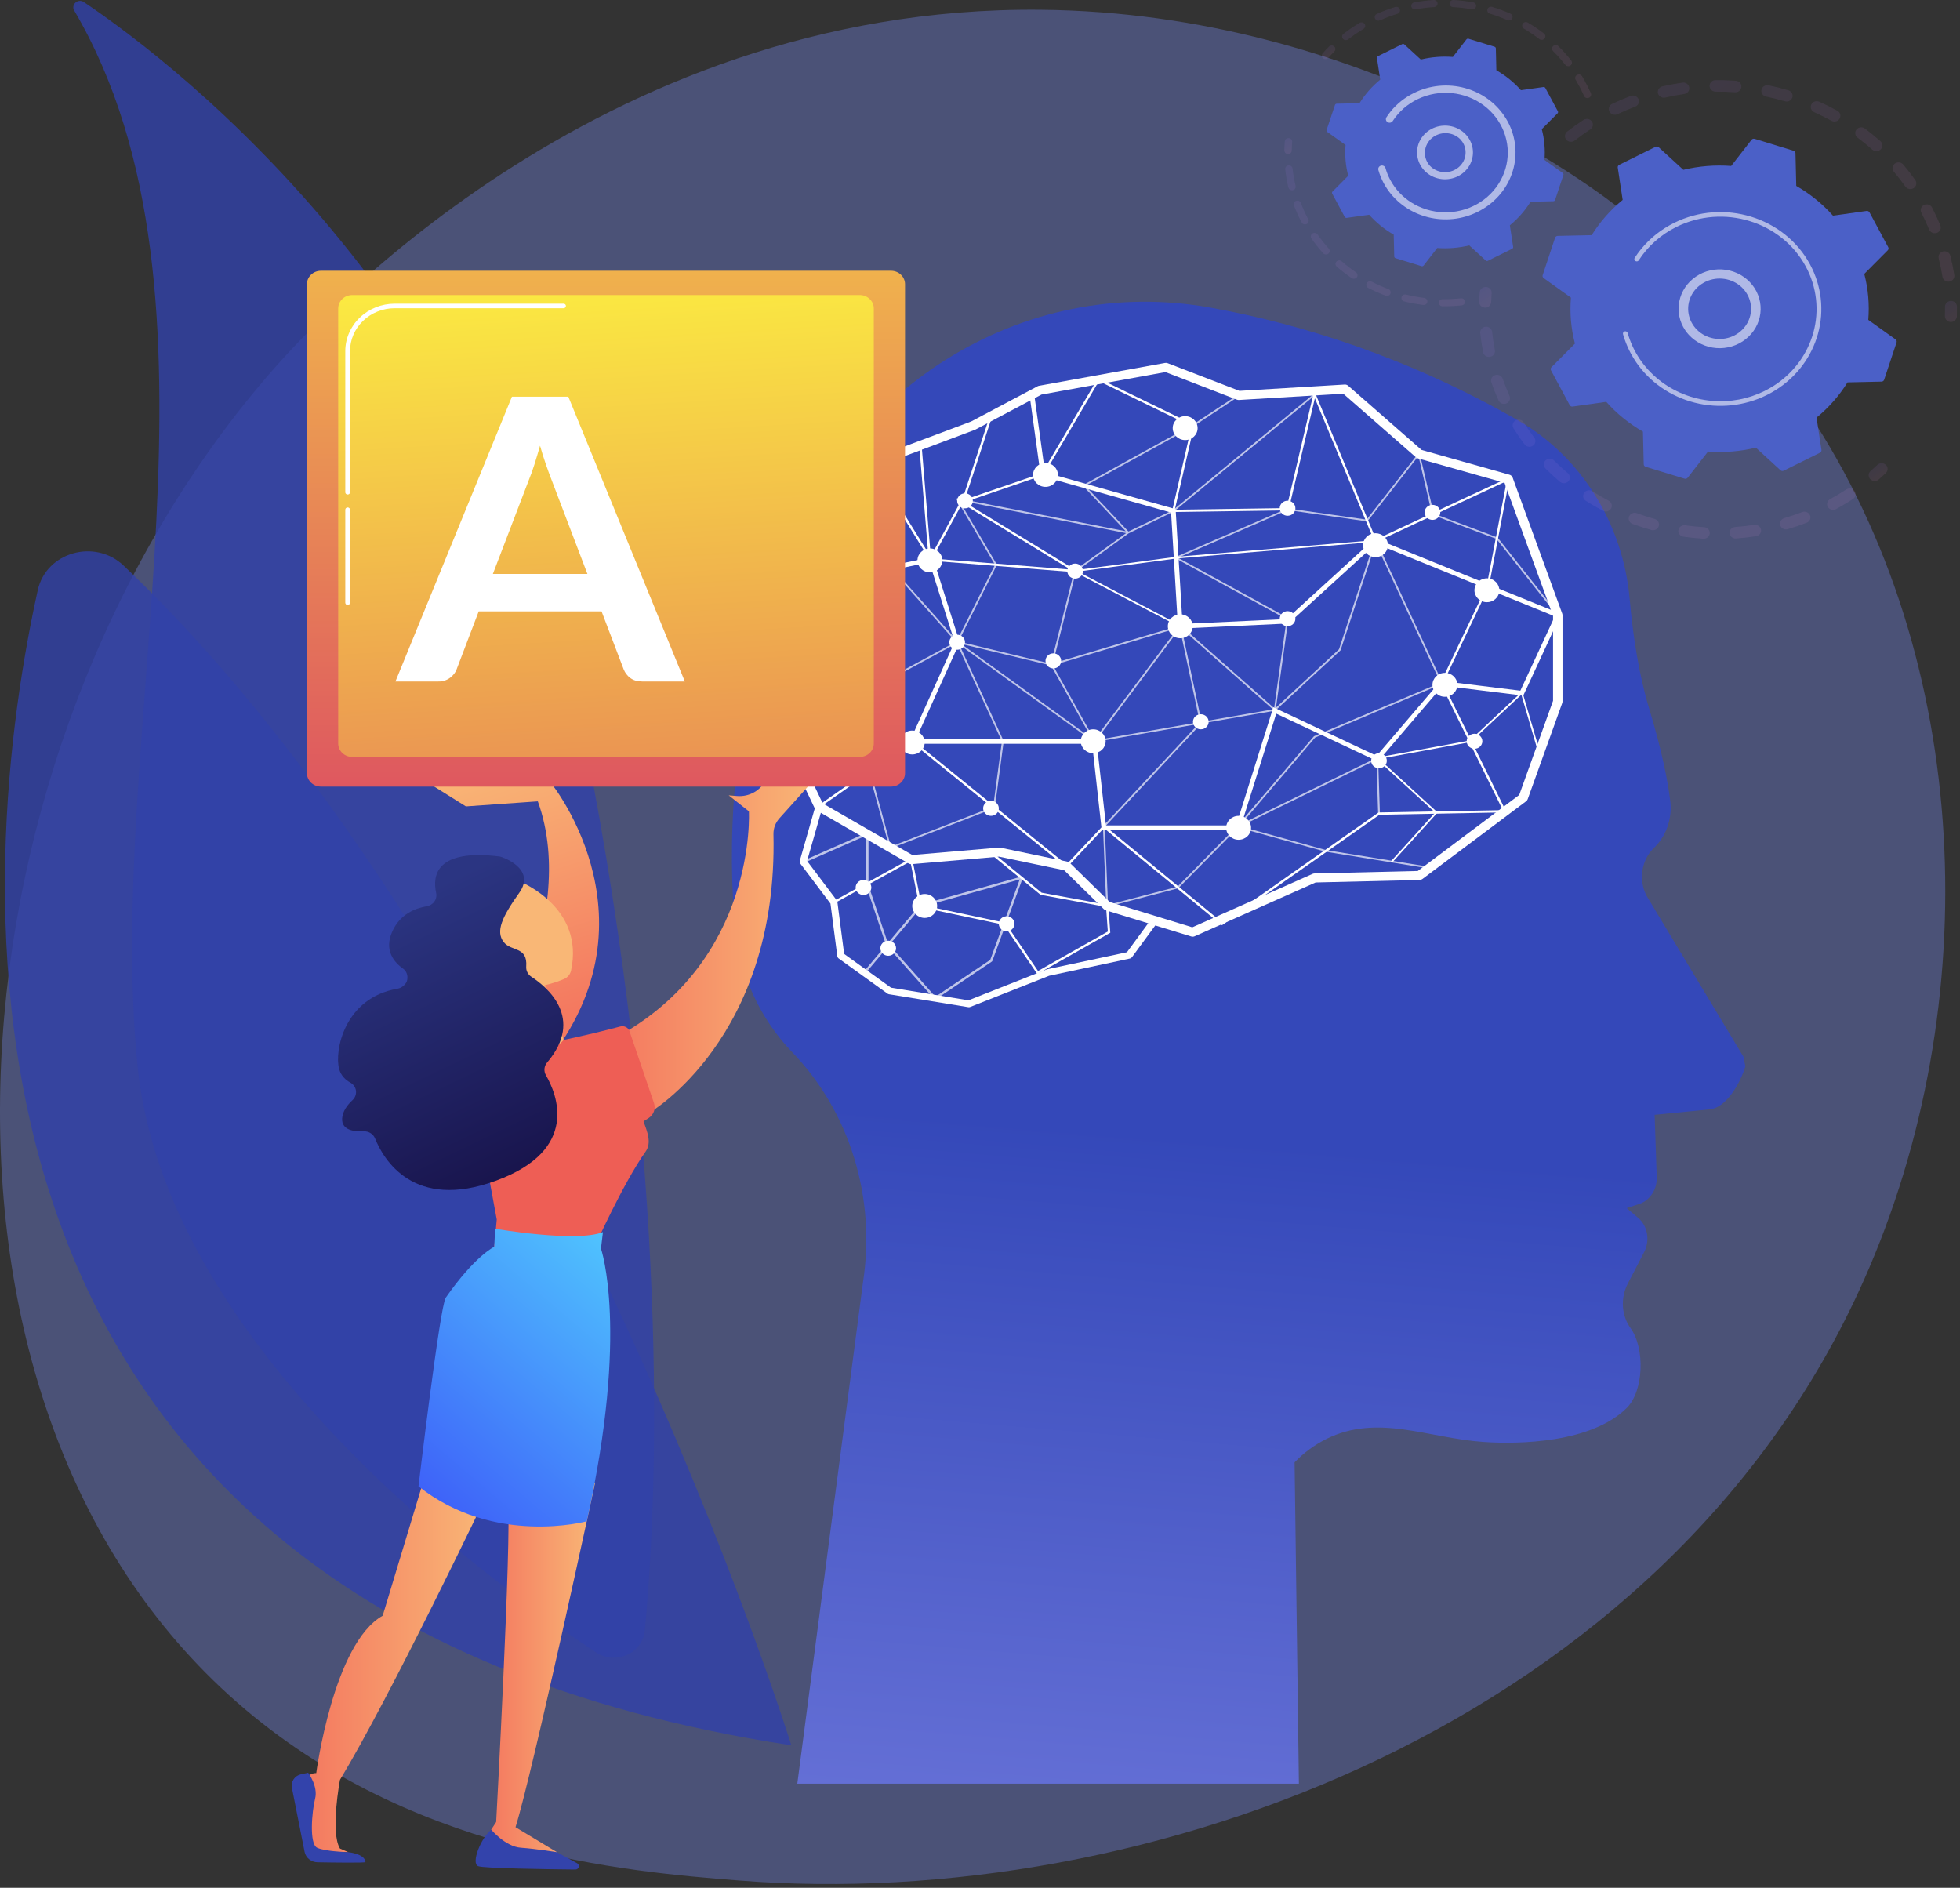 <?xml version="1.0" encoding="UTF-8"?> <svg xmlns="http://www.w3.org/2000/svg" width="515" height="496" viewBox="0 0 515 496" fill="none"><rect x="0" y="0" width="515" height="496" fill="#333333" stroke="none"/><path opacity="0.4" d="M489.697 336.445C437.916 452.668 301.237 502.591 194.146 494.078C164.905 491.754 106.075 487.079 60.138 445.361C-28.08 365.242 -14.494 197.782 69.955 99.192C80.832 86.495 156.108 1.429 273.416 2.568C359.295 3.402 419.582 49.991 426.912 55.796C436.173 63.128 456.595 80.553 475.007 108.187C518.251 173.142 522.052 263.812 489.697 336.445Z" fill="#6F80DD"></path><path d="M207.933 458.563C207.933 458.563 144.646 255.217 32.481 148.602C24.94 141.436 12.136 145.071 9.93 155.037C-4.809 221.673 -28.706 422.641 207.933 458.563Z" fill="#3141A9" fill-opacity="0.8"></path><path d="M19.501 2.774C18.578 1.2 20.496 -0.49 22.037 0.548C46.613 17.106 132.743 82.885 155.667 204.871C176.64 316.483 172.316 398.089 169.431 428.383C168.861 434.372 161.785 437.563 156.627 434.149C126.05 413.93 43.521 352.987 36.158 280.203C27.359 193.23 63.606 77.849 19.501 2.774Z" fill="#3141A9" fill-opacity="0.8"></path><path d="M209.497 468.633L226.74 337.034C230.215 314.675 223.334 292.198 208.143 276.433C199.698 267.668 194.358 256.085 193.162 243.594C191.294 224.085 191.518 192.215 203.803 153.396C220.056 102.067 268.686 71.886 318.143 80.843C342.307 85.218 370.105 93.967 398.908 110.474C415.29 119.858 426.447 137.464 428.207 157.402C429.025 166.671 430.541 176.936 433.295 186.058C436.754 197.52 438.252 205.366 438.871 210.46C439.425 215.071 437.801 219.702 434.595 222.762C431.289 225.917 430.468 231.211 432.641 235.354L458.093 277.639L458.606 280.175C457.129 284.999 453.417 291.058 449.272 291.469L434.763 292.904L435.317 309.322C435.425 312.493 433.535 315.389 430.756 316.313L427.422 317.42L430.466 320.006C432.937 322.109 433.587 325.937 431.991 329.009L427.697 337.281C425.753 341.026 426.035 345.625 428.401 348.89C432.318 354.285 431.877 365.498 427.448 369.903C418.214 379.099 399.204 379.514 389.716 378.849C375.141 377.824 362.03 371.384 348.552 378.046C345.403 379.618 342.564 381.704 340.159 384.211L341.293 468.633H209.497Z" fill="url(#paint0_linear_279_3)"></path><path d="M313.372 246.1C313.247 246.1 313.122 246.081 313.003 246.043L290.547 239.165C290.354 239.105 290.18 239.002 290.037 238.864L279.608 228.643L262.506 225.074L239.531 227.048C239.269 227.071 239.006 227.012 238.781 226.882L214.565 212.917C214.349 212.792 214.178 212.606 214.076 212.385L206.134 195.669C206.028 195.447 205.995 195.199 206.04 194.959L210.535 170.635L209.859 153.983C209.848 153.707 209.937 153.435 210.11 153.215L222.17 137.984L232.079 119.716C232.217 119.461 232.448 119.262 232.727 119.157L255.185 110.733L272.623 101.489C272.738 101.427 272.863 101.384 272.992 101.361L306.122 95.354C306.354 95.313 306.594 95.335 306.814 95.42L325.661 102.691L353.318 101.031C353.484 101.021 353.651 101.043 353.807 101.096C353.964 101.149 354.108 101.232 354.231 101.34L373.523 118.212L396.627 124.726C396.817 124.78 396.99 124.875 397.133 125.006C397.276 125.136 397.384 125.298 397.449 125.476L410.484 161.219C410.53 161.346 410.553 161.479 410.553 161.613V184.314C410.553 184.446 410.53 184.578 410.486 184.703L401.409 209.971C401.332 210.188 401.19 210.38 401.001 210.521L373.735 230.956C373.523 231.113 373.265 231.201 372.997 231.207L345.683 231.86L313.893 245.994C313.73 246.065 313.552 246.101 313.372 246.1ZM291.579 236.986L313.282 243.633L344.876 229.601C345.03 229.533 345.197 229.496 345.366 229.491L372.528 228.841L399.18 208.868L408.069 184.121V161.822L395.314 126.847L372.553 120.425C372.373 120.375 372.207 120.286 372.068 120.165L352.953 103.445L325.54 105.091C325.355 105.103 325.171 105.074 325 105.008L306.229 97.759L273.652 103.665L256.315 112.856C256.268 112.881 256.218 112.904 256.167 112.923L234.068 121.211L224.326 139.168C224.294 139.231 224.256 139.29 224.213 139.346L212.362 154.32L213.025 170.674C213.029 170.759 213.022 170.845 213.006 170.929L208.548 195.027L216.166 211.069L239.716 224.64L262.478 222.689C262.602 222.679 262.726 222.687 262.848 222.712L280.498 226.396C280.735 226.446 280.951 226.561 281.12 226.727L291.579 236.986Z" fill="white"></path><path d="M254.589 264.63C254.537 264.629 254.485 264.625 254.434 264.618L233.596 261.225C233.45 261.201 233.311 261.144 233.193 261.058L220.38 251.835C220.279 251.764 220.194 251.674 220.13 251.57C220.067 251.467 220.026 251.352 220.01 251.232L218.209 237.399L210.296 226.906C210.214 226.798 210.158 226.673 210.134 226.542C210.109 226.41 210.116 226.274 210.153 226.145L214.296 211.666L216.089 212.14L212.065 226.206L219.855 236.537C219.947 236.658 220.006 236.801 220.025 236.95L221.807 250.637L234.124 259.504L254.476 262.817L275.032 254.698C275.082 254.679 275.133 254.664 275.185 254.652L296.107 250.191L302.691 241.219L304.213 242.249L297.427 251.491C297.293 251.67 297.096 251.796 296.873 251.846L275.678 256.365L254.949 264.552C254.836 264.601 254.713 264.627 254.589 264.63Z" fill="white"></path><path d="M325.732 218.054H289.478L286.961 195.419H238.754L250.84 168.69L244.204 147.721L211.031 154.627L210.769 153.462L245.058 146.325L252.161 168.763L240.645 194.227H288.077L290.594 216.862H324.811L334.573 185.819L361.711 198.59L378.549 178.89L399.481 181.467L408.531 161.94L361.554 142.84L338.574 163.814L309.543 165.171L307.712 134.678L273.459 125.019L270.511 103.722L271.739 103.566L274.582 124.095L308.902 133.772L310.712 163.923L338.053 162.646L361.288 141.439L410.179 161.315L400.239 182.761L379.072 180.156L362.047 200.077L335.34 187.506L325.732 218.054Z" fill="white"></path><path d="M321.071 243.095L290.064 217.584L280.257 227.968L239.687 195.136L239.655 195.157L239.539 195.334L239.46 195.288L215.382 212.128L215.013 211.648L238.882 194.951L224.524 186.543L223.601 171.599L233.853 149.156L230.284 123.278L244.816 146.737L281.273 149.646L252.013 131.782L273.806 124.312L288.496 99.344L313.798 111.651L308.688 133.919L338.053 133.488L345.313 102.643L361.565 141.725L396.696 125.35L391.178 154.246L379.155 179.484L395.851 213.437L362.441 214.069L321.071 243.095ZM290.008 216.754L321.1 242.336L362.232 213.467L394.879 212.861L378.468 179.484L390.618 154.028L395.886 126.394L361.257 142.534L345.488 104.64L338.561 134.081L307.919 134.529L313.091 111.977L288.741 100.135L274.227 124.801L253.411 131.937L283.724 150.444L244.441 147.31L231.289 126.078L234.484 149.247L224.221 171.716L225.122 186.206L239.423 194.581L239.716 194.382L280.202 227.145L290.008 216.754Z" fill="white"></path><path opacity="0.68" d="M290.917 238.253C290.868 238.252 290.82 238.237 290.78 238.21C290.751 238.19 290.728 238.163 290.711 238.132C290.695 238.102 290.685 238.068 290.684 238.033L289.803 217.172C289.801 217.114 289.822 217.058 289.862 217.015L315.27 189.822L310.006 165.086L287.709 194.882C287.685 194.913 287.654 194.937 287.618 194.953C287.583 194.969 287.543 194.977 287.504 194.975C287.465 194.971 287.428 194.959 287.396 194.938C287.364 194.918 287.338 194.89 287.319 194.857L276.157 174.841L251.906 169.02L263.707 194.668C263.725 194.705 263.732 194.746 263.726 194.787L261.4 212.167C261.395 212.207 261.379 212.244 261.353 212.275C261.328 212.306 261.294 212.33 261.256 212.345L234.021 222.913C233.991 222.925 233.96 222.931 233.928 222.931C233.896 222.931 233.865 222.925 233.836 222.913C233.806 222.899 233.78 222.879 233.76 222.854C233.739 222.829 233.724 222.801 233.716 222.77L228.266 202.768L207.149 192.871C207.111 192.853 207.078 192.825 207.055 192.791C207.033 192.757 207.02 192.717 207.019 192.677C207.017 192.636 207.028 192.596 207.049 192.56C207.07 192.525 207.101 192.495 207.138 192.476L251.132 168.632L234.141 149.518L211.829 168.25C211.806 168.272 211.779 168.289 211.75 168.3C211.72 168.311 211.688 168.316 211.657 168.315C211.625 168.314 211.594 168.307 211.565 168.294C211.537 168.281 211.511 168.262 211.49 168.239C211.469 168.216 211.453 168.189 211.443 168.16C211.434 168.131 211.43 168.101 211.433 168.071C211.436 168.04 211.446 168.011 211.461 167.984C211.476 167.957 211.497 167.934 211.522 167.915L234.015 149.032C234.063 148.995 234.123 148.976 234.185 148.979C234.246 148.983 234.303 149.011 234.344 149.055L251.629 168.488L276.364 174.431C276.395 174.439 276.425 174.453 276.451 174.472C276.477 174.491 276.498 174.515 276.513 174.543L287.55 194.336L309.938 164.409C309.965 164.374 310.002 164.347 310.044 164.332C310.086 164.316 310.132 164.312 310.176 164.32C310.222 164.329 310.264 164.35 310.297 164.382C310.329 164.414 310.352 164.454 310.361 164.498L315.754 189.845C315.761 189.879 315.76 189.915 315.751 189.948C315.741 189.982 315.724 190.013 315.7 190.039L290.278 217.247L291.144 237.737L309.371 232.971L325.108 217.009C325.126 216.991 325.147 216.976 325.171 216.965L361.779 199.052C361.814 199.035 361.853 199.027 361.893 199.028C361.932 199.029 361.97 199.04 362.004 199.059C362.038 199.078 362.066 199.106 362.086 199.138C362.105 199.171 362.116 199.208 362.117 199.245L362.575 213.746C362.577 213.805 362.554 213.863 362.511 213.906C362.469 213.949 362.41 213.975 362.348 213.976C362.317 213.979 362.286 213.975 362.257 213.965C362.227 213.955 362.201 213.94 362.178 213.919C362.155 213.898 362.138 213.873 362.126 213.846C362.114 213.818 362.109 213.788 362.11 213.758L361.663 199.611L325.411 217.35L309.655 233.328C309.626 233.357 309.589 233.378 309.548 233.39L290.976 238.244C290.957 238.25 290.937 238.253 290.917 238.253ZM207.765 192.656L228.58 202.411C228.61 202.425 228.637 202.446 228.658 202.471C228.679 202.496 228.695 202.525 228.703 202.556L234.093 222.404L260.955 211.972L263.256 194.792L251.39 169.01L207.765 192.656Z" fill="white"></path><path opacity="0.68" d="M375.673 228.213C375.66 228.215 375.646 228.215 375.633 228.213L348.336 223.779L325.206 217.38C325.169 217.37 325.135 217.35 325.108 217.324C325.08 217.298 325.06 217.266 325.049 217.231C325.037 217.196 325.035 217.158 325.042 217.122C325.05 217.086 325.067 217.052 325.091 217.023L345.222 193.471C345.244 193.443 345.274 193.421 345.307 193.407L378.499 179.369L361.458 142.771L352.262 170.794C352.251 170.83 352.23 170.862 352.202 170.888L335.118 186.69C335.083 186.722 335.039 186.743 334.991 186.75C334.943 186.757 334.894 186.749 334.851 186.728C334.808 186.707 334.773 186.673 334.751 186.632C334.729 186.591 334.72 186.545 334.727 186.499L338.062 162.68L308.929 146.718C308.892 146.697 308.862 146.667 308.841 146.631C308.821 146.595 308.811 146.554 308.813 146.513C308.815 146.472 308.828 146.432 308.852 146.397C308.876 146.363 308.909 146.336 308.948 146.319L338.217 133.59C338.257 133.572 338.302 133.565 338.346 133.572L359.079 136.521L372.641 119.156C372.668 119.123 372.704 119.097 372.745 119.082C372.787 119.068 372.832 119.064 372.875 119.073C372.918 119.082 372.958 119.103 372.989 119.133C373.021 119.162 373.043 119.2 373.053 119.242L376.719 134.939L393.427 141.196C393.467 141.212 393.501 141.237 393.527 141.269L409.539 161.488C409.571 161.535 409.583 161.592 409.573 161.647C409.562 161.703 409.531 161.752 409.484 161.786C409.438 161.82 409.38 161.836 409.321 161.831C409.263 161.826 409.209 161.799 409.17 161.757L393.191 141.583L376.429 135.305C376.393 135.292 376.362 135.27 376.337 135.243C376.313 135.215 376.295 135.182 376.287 135.147L372.704 119.806L359.364 136.889C359.339 136.921 359.305 136.946 359.266 136.961C359.228 136.976 359.185 136.981 359.144 136.975L338.339 134.015L309.548 146.538L338.42 162.355C338.461 162.377 338.493 162.41 338.514 162.45C338.534 162.49 338.541 162.535 338.535 162.579L335.268 185.913L351.829 170.595L361.192 142.067C361.207 142.024 361.234 141.986 361.271 141.958C361.309 141.93 361.354 141.914 361.401 141.911C361.448 141.909 361.495 141.92 361.535 141.944C361.576 141.967 361.607 142.003 361.626 142.044L379.014 179.396C379.027 179.424 379.034 179.454 379.034 179.484C379.034 179.515 379.027 179.545 379.014 179.573C378.992 179.628 378.947 179.673 378.891 179.697L345.542 193.799L325.675 217.048L348.439 223.348L375.71 227.769C375.767 227.779 375.818 227.809 375.854 227.853C375.889 227.897 375.906 227.952 375.901 228.007C375.897 228.063 375.871 228.114 375.829 228.152C375.787 228.19 375.731 228.212 375.673 228.213Z" fill="white"></path><path d="M365.711 226.598C365.667 226.598 365.623 226.585 365.586 226.562C365.549 226.539 365.519 226.506 365.501 226.467C365.482 226.429 365.476 226.385 365.482 226.343C365.488 226.301 365.507 226.261 365.536 226.229L377.093 213.498L361.718 199.423C361.687 199.395 361.665 199.359 361.654 199.32C361.642 199.28 361.643 199.239 361.655 199.199C361.667 199.16 361.69 199.125 361.722 199.097C361.754 199.07 361.793 199.051 361.835 199.044L386.213 194.551L399.695 181.938C399.724 181.91 399.76 181.891 399.799 181.881C399.838 181.871 399.879 181.871 399.918 181.881C399.957 181.891 399.993 181.91 400.022 181.938C400.05 181.965 400.071 182 400.081 182.037L404.2 196.126C404.208 196.155 404.211 196.184 404.207 196.213C404.204 196.242 404.194 196.27 404.179 196.296C404.164 196.322 404.144 196.344 404.12 196.362C404.096 196.38 404.069 196.393 404.039 196.401C404.01 196.41 403.979 196.412 403.949 196.409C403.918 196.406 403.889 196.396 403.862 196.382C403.835 196.368 403.812 196.348 403.793 196.325C403.775 196.302 403.761 196.275 403.753 196.247L399.74 182.52L386.479 194.919C386.447 194.949 386.406 194.97 386.361 194.977L362.365 199.4L377.575 213.323C377.618 213.363 377.644 213.417 377.647 213.474C377.649 213.532 377.629 213.588 377.59 213.631L365.885 226.522C365.863 226.546 365.837 226.565 365.807 226.578C365.777 226.591 365.744 226.598 365.711 226.598Z" fill="white"></path><path d="M244.344 147.53C244.323 147.532 244.302 147.532 244.281 147.53C244.215 147.517 244.156 147.484 244.111 147.435C244.067 147.387 244.039 147.326 244.034 147.262L241.562 117.33C241.559 117.291 241.564 117.251 241.577 117.214C241.589 117.177 241.61 117.142 241.636 117.113C241.663 117.083 241.695 117.059 241.731 117.041C241.768 117.023 241.807 117.012 241.848 117.009C241.888 117.006 241.929 117.011 241.968 117.023C242.007 117.035 242.043 117.055 242.074 117.08C242.105 117.106 242.13 117.137 242.148 117.172C242.167 117.206 242.178 117.244 242.181 117.283L244.565 146.178L253.118 130.47L260.088 109.251C260.117 109.18 260.172 109.123 260.243 109.09C260.314 109.057 260.395 109.052 260.47 109.074C260.545 109.097 260.609 109.146 260.648 109.212C260.686 109.277 260.698 109.355 260.679 109.428L253.691 130.699L244.617 147.37C244.592 147.419 244.552 147.459 244.504 147.487C244.456 147.515 244.4 147.53 244.344 147.53Z" fill="white"></path><path opacity="0.68" d="M287.519 194.983C287.468 194.983 287.42 194.966 287.38 194.936L251.366 168.865C251.323 168.834 251.293 168.79 251.28 168.74C251.267 168.69 251.273 168.637 251.296 168.59L261.437 148.388L251.353 131.253C251.332 131.216 251.321 131.173 251.324 131.13C251.327 131.088 251.342 131.046 251.368 131.012C251.395 130.977 251.431 130.951 251.472 130.935C251.514 130.919 251.559 130.915 251.603 130.923L295.798 139.576L284.63 127.74C284.607 127.715 284.59 127.685 284.58 127.653C284.57 127.621 284.568 127.587 284.573 127.554C284.578 127.521 284.592 127.49 284.611 127.463C284.631 127.435 284.657 127.412 284.688 127.396L313.34 111.611L325.319 103.71C325.37 103.679 325.431 103.668 325.49 103.68C325.549 103.691 325.601 103.725 325.635 103.772C325.669 103.82 325.683 103.879 325.672 103.936C325.662 103.993 325.629 104.044 325.581 104.079L313.587 111.989L285.17 127.642L296.502 139.653L308.209 134.016L345.259 103.465C345.282 103.444 345.309 103.428 345.339 103.418C345.368 103.408 345.4 103.403 345.431 103.405C345.462 103.406 345.493 103.414 345.521 103.427C345.55 103.441 345.575 103.459 345.595 103.482C345.616 103.505 345.631 103.532 345.64 103.561C345.65 103.589 345.653 103.62 345.65 103.65C345.647 103.68 345.638 103.709 345.623 103.735C345.607 103.762 345.587 103.785 345.562 103.804L308.464 134.385L296.57 140.119L282.719 150.165L276.641 174.313L310.069 164.323C310.108 164.311 310.15 164.31 310.19 164.319C310.229 164.327 310.266 164.346 310.296 164.373L335.125 186.344C335.157 186.372 335.179 186.408 335.191 186.448C335.202 186.488 335.202 186.53 335.19 186.57C335.178 186.61 335.154 186.646 335.123 186.674C335.091 186.702 335.051 186.721 335.009 186.728L287.572 194.968L287.519 194.983ZM251.793 168.626L287.578 194.52L334.461 186.379L310.082 164.798L276.377 174.874C276.338 174.886 276.296 174.888 276.256 174.879C276.216 174.87 276.179 174.851 276.149 174.824C276.12 174.797 276.097 174.763 276.085 174.726C276.073 174.688 276.072 174.648 276.081 174.61L282.275 150C282.288 149.949 282.318 149.905 282.36 149.874L295.891 140.066L252.005 131.475L261.897 148.27C261.914 148.302 261.924 148.338 261.924 148.374C261.924 148.41 261.914 148.446 261.897 148.478L251.793 168.626Z" fill="white"></path><path d="M310.126 164.764C310.087 164.764 310.049 164.754 310.015 164.737L282.39 150.235C282.346 150.213 282.312 150.178 282.29 150.135C282.269 150.093 282.263 150.045 282.271 149.999C282.282 149.953 282.306 149.912 282.341 149.88C282.377 149.849 282.421 149.828 282.469 149.822L309.012 146.292L361.4 141.911C361.431 141.908 361.462 141.911 361.491 141.92C361.521 141.928 361.548 141.942 361.572 141.961C361.595 141.98 361.615 142.003 361.629 142.029C361.643 142.056 361.651 142.084 361.653 142.114C361.658 142.173 361.639 142.231 361.599 142.277C361.559 142.322 361.503 142.351 361.441 142.357L309.064 146.737L283.23 150.171L310.239 164.349C310.283 164.373 310.319 164.411 310.339 164.456C310.359 164.501 310.363 164.552 310.35 164.6C310.337 164.648 310.308 164.69 310.268 164.72C310.227 164.751 310.177 164.767 310.126 164.767V164.764Z" fill="white"></path><path d="M272.549 255.919L263.762 242.979L241.607 238.278L239.193 226.326L219.262 237.311L218.953 236.795L239.636 225.395L242.139 237.781L264.142 242.451L272.745 255.118L291.086 244.744L290.625 238.278L273.423 235.103L260.183 224.286L260.585 223.832L273.7 234.548L291.21 237.779L291.731 245.07L272.549 255.919Z" fill="white"></path><path opacity="0.68" d="M245.727 262.573C245.682 262.573 245.638 262.564 245.597 262.546C245.557 262.528 245.52 262.503 245.491 262.47L233.27 248.743L227.408 255.707C227.355 255.765 227.281 255.8 227.202 255.806C227.122 255.813 227.043 255.789 226.981 255.741C226.919 255.693 226.879 255.624 226.869 255.548C226.858 255.472 226.879 255.395 226.926 255.333L232.86 248.282L232.818 248.234C232.79 248.204 232.77 248.169 232.758 248.131L227.598 232.75C227.589 232.721 227.584 232.691 227.584 232.66V219.518L211.401 226.646C211.327 226.674 211.245 226.674 211.171 226.646C211.097 226.618 211.037 226.563 211.004 226.494C210.971 226.424 210.967 226.345 210.992 226.273C211.018 226.2 211.072 226.14 211.143 226.105L227.765 218.782C227.812 218.762 227.864 218.753 227.915 218.757C227.967 218.76 228.017 218.776 228.06 218.803C228.104 218.83 228.141 218.867 228.166 218.91C228.191 218.954 228.204 219.003 228.204 219.053V232.614L233.289 247.767L241.646 237.835C241.686 237.788 241.74 237.754 241.801 237.738L268.342 230.322C268.397 230.307 268.455 230.307 268.51 230.321C268.565 230.336 268.615 230.364 268.654 230.404C268.694 230.443 268.721 230.493 268.733 230.546C268.745 230.6 268.742 230.656 268.723 230.707L260.735 252.488C260.712 252.547 260.672 252.597 260.62 252.634L245.908 262.52C245.855 262.556 245.792 262.574 245.727 262.573ZM233.667 248.271L245.779 261.878L260.184 252.199L267.941 231.057L242.085 238.289L233.667 248.271Z" fill="white"></path><path d="M244.344 150.376C246.15 150.376 247.615 148.969 247.615 147.235C247.615 145.5 246.15 144.094 244.344 144.094C242.538 144.094 241.073 145.5 241.073 147.235C241.073 148.969 242.538 150.376 244.344 150.376Z" fill="white"></path><path d="M274.706 127.919C276.513 127.919 277.977 126.512 277.977 124.778C277.977 123.043 276.513 121.637 274.706 121.637C272.9 121.637 271.436 123.043 271.436 124.778C271.436 126.512 272.9 127.919 274.706 127.919Z" fill="white"></path><path d="M325.453 220.639C327.26 220.639 328.724 219.233 328.724 217.498C328.724 215.764 327.26 214.357 325.453 214.357C323.647 214.357 322.183 215.764 322.183 217.498C322.183 219.233 323.647 220.639 325.453 220.639Z" fill="white"></path><path d="M362.673 146.137C364.342 145.473 365.134 143.636 364.443 142.033C363.751 140.43 361.838 139.669 360.169 140.333C358.5 140.997 357.708 142.834 358.399 144.437C359.09 146.04 361.004 146.801 362.673 146.137Z" fill="white"></path><path d="M311.406 115.62C313.212 115.62 314.676 114.214 314.676 112.479C314.676 110.744 313.212 109.338 311.406 109.338C309.599 109.338 308.135 110.744 308.135 112.479C308.135 114.214 309.599 115.62 311.406 115.62Z" fill="white"></path><path d="M310.128 167.686C311.935 167.686 313.399 166.28 313.399 164.545C313.399 162.811 311.935 161.404 310.128 161.404C308.322 161.404 306.857 162.811 306.857 164.545C306.857 166.28 308.322 167.686 310.128 167.686Z" fill="white"></path><path d="M287.247 197.899C289.054 197.899 290.518 196.493 290.518 194.758C290.518 193.023 289.054 191.617 287.247 191.617C285.441 191.617 283.977 193.023 283.977 194.758C283.977 196.493 285.441 197.899 287.247 197.899Z" fill="white"></path><path d="M239.7 198.227C241.506 198.227 242.97 196.821 242.97 195.086C242.97 193.352 241.506 191.945 239.7 191.945C237.893 191.945 236.429 193.352 236.429 195.086C236.429 196.821 237.893 198.227 239.7 198.227Z" fill="white"></path><path d="M242.97 241.171C244.776 241.171 246.241 239.764 246.241 238.03C246.241 236.295 244.776 234.889 242.97 234.889C241.164 234.889 239.699 236.295 239.699 238.03C239.699 239.764 241.164 241.171 242.97 241.171Z" fill="white"></path><path d="M379.657 183.067C381.463 183.067 382.927 181.661 382.927 179.926C382.927 178.191 381.463 176.785 379.657 176.785C377.85 176.785 376.386 178.191 376.386 179.926C376.386 181.661 377.85 183.067 379.657 183.067Z" fill="white"></path><path d="M393.873 155.808C394.288 154.12 393.199 152.428 391.441 152.029C389.683 151.631 387.921 152.677 387.506 154.365C387.091 156.053 388.18 157.745 389.938 158.143C391.696 158.542 393.458 157.496 393.873 155.808Z" fill="white"></path><path d="M253.558 133.566C254.696 133.566 255.618 132.681 255.618 131.589C255.618 130.497 254.696 129.611 253.558 129.611C252.421 129.611 251.499 130.497 251.499 131.589C251.499 132.681 252.421 133.566 253.558 133.566Z" fill="white"></path><path d="M376.386 136.592C377.524 136.592 378.446 135.706 378.446 134.614C378.446 133.522 377.524 132.637 376.386 132.637C375.249 132.637 374.327 133.522 374.327 134.614C374.327 135.706 375.249 136.592 376.386 136.592Z" fill="white"></path><path d="M362.337 201.855C363.474 201.855 364.396 200.97 364.396 199.878C364.396 198.786 363.474 197.9 362.337 197.9C361.199 197.9 360.277 198.786 360.277 199.878C360.277 200.97 361.199 201.855 362.337 201.855Z" fill="white"></path><path d="M387.436 196.736C388.574 196.736 389.495 195.851 389.495 194.759C389.495 193.667 388.574 192.781 387.436 192.781C386.299 192.781 385.377 193.667 385.377 194.759C385.377 195.851 386.299 196.736 387.436 196.736Z" fill="white"></path><path d="M264.503 244.693C265.64 244.693 266.562 243.808 266.562 242.716C266.562 241.624 265.64 240.738 264.503 240.738C263.365 240.738 262.443 241.624 262.443 242.716C262.443 243.808 263.365 244.693 264.503 244.693Z" fill="white"></path><path d="M233.385 251.115C234.523 251.115 235.445 250.23 235.445 249.138C235.445 248.046 234.523 247.16 233.385 247.16C232.248 247.16 231.326 248.046 231.326 249.138C231.326 250.23 232.248 251.115 233.385 251.115Z" fill="white"></path><path d="M226.887 235.152C228.025 235.152 228.947 234.267 228.947 233.175C228.947 232.083 228.025 231.197 226.887 231.197C225.75 231.197 224.828 232.083 224.828 233.175C224.828 234.267 225.75 235.152 226.887 235.152Z" fill="white"></path><path d="M282.501 152.023C283.638 152.023 284.56 151.138 284.56 150.046C284.56 148.954 283.638 148.068 282.501 148.068C281.363 148.068 280.441 148.954 280.441 150.046C280.441 151.138 281.363 152.023 282.501 152.023Z" fill="white"></path><path d="M315.52 191.617C316.657 191.617 317.579 190.732 317.579 189.64C317.579 188.547 316.657 187.662 315.52 187.662C314.383 187.662 313.461 188.547 313.461 189.64C313.461 190.732 314.383 191.617 315.52 191.617Z" fill="white"></path><path d="M338.313 135.51C339.45 135.51 340.372 134.624 340.372 133.532C340.372 132.44 339.45 131.555 338.313 131.555C337.176 131.555 336.254 132.44 336.254 133.532C336.254 134.624 337.176 135.51 338.313 135.51Z" fill="white"></path><path d="M260.384 214.357C261.522 214.357 262.444 213.472 262.444 212.38C262.444 211.288 261.522 210.402 260.384 210.402C259.247 210.402 258.325 211.288 258.325 212.38C258.325 213.472 259.247 214.357 260.384 214.357Z" fill="white"></path><path d="M276.766 175.615C277.904 175.615 278.826 174.73 278.826 173.638C278.826 172.546 277.904 171.66 276.766 171.66C275.629 171.66 274.707 172.546 274.707 173.638C274.707 174.73 275.629 175.615 276.766 175.615Z" fill="white"></path><path d="M251.501 170.717C252.638 170.717 253.56 169.831 253.56 168.739C253.56 167.647 252.638 166.762 251.501 166.762C250.363 166.762 249.441 167.647 249.441 168.739C249.441 169.831 250.363 170.717 251.501 170.717Z" fill="white"></path><path d="M338.313 164.527C339.45 164.527 340.372 163.642 340.372 162.55C340.372 161.458 339.45 160.572 338.313 160.572C337.176 160.572 336.254 161.458 336.254 162.55C336.254 163.642 337.176 164.527 338.313 164.527Z" fill="white"></path><path d="M144.798 205.764C144.798 205.764 175.905 244.011 140.414 282.914L127.07 281.719C127.07 281.719 152.756 242.115 141.315 210.544L122.416 211.869L111.963 205.328L144.798 205.764Z" fill="url(#paint1_linear_279_3)"></path><path d="M127.761 393.021C127.761 393.021 102.557 445.772 89.335 467.621C89.335 467.621 86.709 481.369 89.335 485.692L91.573 486.648L81.127 486.35C81.127 486.35 80.204 467.857 80.924 466.823C81.644 465.789 83.098 465.858 83.098 465.858C83.098 465.858 87.577 431.781 100.549 424.509L113.119 382.928L127.761 393.021Z" fill="url(#paint2_linear_279_3)"></path><path d="M96.029 489.234C96.046 489.475 87.874 489.366 83.434 489.287C82.638 489.274 81.871 489.002 81.257 488.517C80.642 488.032 80.216 487.361 80.049 486.615L76.695 469.7C76.541 468.928 76.706 468.128 77.154 467.469C77.601 466.81 78.297 466.344 79.096 466.167L80.966 465.756C80.966 465.756 83.635 469.273 82.795 472.584C81.954 475.895 81.207 484.467 83.33 485.471C85.454 486.475 91.564 486.645 91.564 486.645C91.564 486.645 95.895 487.056 96.029 489.234Z" fill="#3343AB"></path><path d="M151.648 489.542C151.825 489.639 151.962 489.79 152.04 489.971C152.118 490.152 152.131 490.352 152.078 490.541C152.025 490.73 151.908 490.896 151.747 491.015C151.585 491.133 151.387 491.197 151.183 491.196C143.755 491.126 127.107 490.9 125.628 490.31C123.718 489.547 126.324 482.956 129.067 480.732L144.211 485.478L151.648 489.542Z" fill="#3343AB"></path><path d="M156.348 389.652C156.348 389.652 140.062 465.316 135.455 480.074L146.351 486.636C146.351 486.636 140.888 485.749 136.838 485.462C132.788 485.175 129.062 480.716 129.062 480.716L130.368 478.715C130.368 478.715 134.452 403.465 133.458 394.92L156.348 389.652Z" fill="url(#paint3_linear_279_3)"></path><path d="M196.778 213.17C196.778 213.17 199.026 252.529 161.71 272.642L170.695 292.317C170.695 292.317 204.478 272.695 203.229 219.174C203.2 217.637 203.764 216.144 204.814 214.983L211.995 206.984C213.343 205.482 214.295 203.691 214.772 201.762C215.249 199.832 215.237 197.821 214.735 195.898L213.79 192.271C213.716 191.988 213.575 191.725 213.378 191.504C213.181 191.282 212.932 191.108 212.653 190.994C212.373 190.881 212.07 190.831 211.767 190.849C211.464 190.868 211.169 190.954 210.907 191.1L210.155 191.519C207.765 192.853 205.871 194.874 204.742 197.297L201.216 204.865C200.574 206.245 199.499 207.399 198.142 208.166C196.785 208.933 195.213 209.274 193.644 209.143L191.465 208.965L196.778 213.17Z" fill="url(#paint4_linear_279_3)"></path><path d="M163.008 269.692C156.766 271.353 135.617 276.697 122.414 276.479L130.52 320.41L129.875 327.575L156.306 327.462C156.306 327.462 163.747 310.867 169.616 302.595C171.312 300.204 170.05 297.356 169.09 294.614L170.409 293.769C171.062 293.351 171.555 292.739 171.813 292.027C172.07 291.314 172.078 290.54 171.834 289.823L165.398 270.912C165.238 270.453 164.901 270.071 164.456 269.844C164.012 269.617 163.494 269.563 163.008 269.692Z" fill="#EE5E55"></path><path d="M158.425 323.713L157.904 328.053C157.904 328.053 165.373 349.535 154.169 399.705C154.169 399.705 129.903 406.307 109.961 390.509C109.961 390.509 115.586 343.155 117.123 340.949C124.776 329.953 129.866 327.575 129.866 327.575L130.095 322.832C130.095 322.832 151.436 326.537 158.425 323.713Z" fill="url(#paint5_linear_279_3)"></path><path d="M148.077 273.232C148.171 273.115 142.56 256.965 142.56 256.965L134.522 257.674L131.383 275.995C131.383 275.995 143.978 278.429 148.077 273.232Z" fill="url(#paint6_linear_279_3)"></path><path d="M136.447 231.496C136.982 231.817 153.622 238.413 150.045 255.008C149.942 255.492 149.721 255.946 149.4 256.332C149.079 256.718 148.667 257.024 148.198 257.227C145.757 258.272 140.5 260.065 134.214 259.449C125.496 258.598 119.786 243.993 120.028 239.743C120.27 235.494 131.135 228.322 136.447 231.496Z" fill="url(#paint7_linear_279_3)"></path><path d="M131.383 225.047C131.82 225.102 140.997 228.172 136.447 234.558C131.896 240.945 130.188 244.703 132.341 247.505C134.303 250.059 138.646 248.603 138.268 253.919C138.223 254.44 138.322 254.963 138.554 255.436C138.786 255.909 139.143 256.316 139.59 256.614C143.685 259.275 153.673 267.465 143.777 279.139C143.377 279.596 143.13 280.158 143.068 280.751C143.005 281.345 143.13 281.943 143.426 282.468C146.326 287.46 152.413 302.085 130.372 310.197C108.592 318.214 100.728 304.541 98.532 299.077C98.295 298.508 97.877 298.025 97.338 297.696C96.799 297.368 96.165 297.211 95.528 297.249C93.127 297.357 89.741 296.975 89.898 293.904C89.993 292.038 91.204 290.367 92.637 289.026C94.07 287.685 93.775 285.376 92.054 284.438C90.761 283.729 89.603 282.62 89.117 280.891C87.799 276.195 90.432 262.15 104.446 259.77C105.615 259.571 106.847 258.519 107.01 257.389C107.01 257.373 107.01 257.358 107.01 257.34C107.194 256.249 106.814 255.133 105.885 254.479C103.646 252.901 100.776 249.728 103.115 244.636C105.183 240.12 109.148 238.606 112.094 238.113C112.503 238.05 112.894 237.908 113.243 237.695C113.593 237.482 113.894 237.204 114.128 236.876C114.362 236.548 114.525 236.178 114.605 235.788C114.686 235.398 114.683 234.997 114.597 234.608C113.608 230.112 114.475 222.918 131.383 225.047Z" fill="url(#paint8_linear_279_3)"></path><path d="M234.122 71.143H84.328C82.295 71.143 80.647 72.725 80.647 74.677V203.131C80.647 205.083 82.295 206.666 84.328 206.666H234.122C236.155 206.666 237.803 205.083 237.803 203.131V74.677C237.803 72.725 236.155 71.143 234.122 71.143Z" fill="url(#paint9_linear_279_3)"></path><path d="M225.913 77.519H92.545C90.512 77.519 88.864 79.102 88.864 81.054V195.341C88.864 197.293 90.512 198.876 92.545 198.876H225.913C227.946 198.876 229.594 197.293 229.594 195.341V81.054C229.594 79.102 227.946 77.519 225.913 77.519Z" fill="url(#paint10_linear_279_3)"></path><path d="M91.346 129.931C91.265 129.931 91.184 129.916 91.108 129.886C91.033 129.856 90.965 129.812 90.907 129.757C90.849 129.702 90.803 129.636 90.772 129.563C90.741 129.491 90.725 129.413 90.726 129.335V92.252C90.73 88.947 92.098 85.779 94.532 83.442C96.965 81.105 100.264 79.791 103.705 79.787H148.078C148.243 79.787 148.401 79.85 148.517 79.962C148.633 80.073 148.699 80.225 148.699 80.383C148.699 80.541 148.633 80.693 148.517 80.804C148.401 80.916 148.243 80.979 148.078 80.979H103.705C100.593 80.982 97.609 82.171 95.409 84.284C93.208 86.398 91.97 89.263 91.967 92.252V129.335C91.967 129.493 91.901 129.645 91.785 129.757C91.668 129.868 91.511 129.931 91.346 129.931Z" fill="white"></path><path d="M91.346 158.95C91.182 158.95 91.024 158.888 90.907 158.776C90.791 158.664 90.726 158.513 90.726 158.355V133.92C90.726 133.762 90.791 133.611 90.907 133.499C91.024 133.387 91.182 133.324 91.346 133.324C91.511 133.324 91.668 133.387 91.785 133.499C91.901 133.611 91.967 133.762 91.967 133.92V158.355C91.966 158.512 91.901 158.664 91.784 158.775C91.668 158.887 91.511 158.95 91.346 158.95Z" fill="white"></path><path d="M179.941 179.049H168.732C167.474 179.049 166.441 178.747 165.633 178.143C164.843 177.563 164.237 176.784 163.882 175.892L158.063 160.627H125.785L119.966 175.892C119.677 176.687 119.112 177.411 118.268 178.065C117.388 178.733 116.291 179.081 115.169 179.049H103.903L134.511 104.223H149.329L179.941 179.049ZM129.503 150.795H154.345L144.859 125.904C144.429 124.799 143.953 123.498 143.432 122.003C142.911 120.507 142.399 118.877 141.897 117.113C141.392 118.872 140.9 120.511 140.42 122.029C139.939 123.547 139.464 124.875 138.992 126.013L129.503 150.795Z" fill="white"></path><g opacity="0.3"><path opacity="0.3" d="M411.449 36.57C411.238 36.257 411.154 35.88 411.214 35.512C411.275 35.144 411.475 34.81 411.776 34.575C413.156 33.5 414.604 32.468 416.079 31.505C416.424 31.28 416.848 31.196 417.258 31.27C417.667 31.345 418.029 31.573 418.264 31.904L418.281 31.928C418.505 32.26 418.585 32.663 418.504 33.05C418.423 33.438 418.187 33.779 417.847 34.002C416.443 34.917 415.076 35.898 413.758 36.917C413.598 37.043 413.413 37.138 413.215 37.195C413.016 37.252 412.808 37.271 412.602 37.251C412.396 37.23 412.196 37.171 412.014 37.076C411.832 36.981 411.672 36.852 411.542 36.697C411.509 36.656 411.478 36.614 411.449 36.57ZM422.977 29.476C422.944 29.426 422.915 29.373 422.885 29.319C422.701 28.96 422.672 28.546 422.805 28.167C422.938 27.787 423.223 27.474 423.596 27.296C425.195 26.537 426.843 25.834 428.494 25.212C428.686 25.139 428.891 25.104 429.097 25.107C429.304 25.111 429.507 25.154 429.697 25.233C429.886 25.312 430.057 25.426 430.2 25.569C430.344 25.711 430.456 25.88 430.532 26.064C430.607 26.248 430.644 26.445 430.641 26.644C430.637 26.842 430.593 27.037 430.51 27.219C430.428 27.401 430.309 27.565 430.16 27.703C430.012 27.84 429.837 27.949 429.644 28.021C428.075 28.614 426.505 29.28 424.992 30.002C424.647 30.166 424.251 30.202 423.88 30.104C423.509 30.006 423.188 29.782 422.977 29.472V29.476ZM435.854 24.988C435.756 24.843 435.684 24.683 435.641 24.515C435.545 24.126 435.613 23.715 435.83 23.374C436.048 23.033 436.398 22.789 436.803 22.695C438.533 22.298 440.312 21.966 442.065 21.711C442.477 21.651 442.897 21.752 443.233 21.99C443.568 22.228 443.791 22.584 443.853 22.98C443.915 23.376 443.811 23.779 443.563 24.102C443.315 24.424 442.944 24.638 442.532 24.698C440.861 24.939 439.18 25.253 437.536 25.632C437.221 25.705 436.89 25.682 436.589 25.566C436.287 25.451 436.031 25.249 435.854 24.988ZM449.445 23.38C449.292 23.153 449.205 22.89 449.193 22.62C449.182 22.35 449.246 22.082 449.379 21.844C449.512 21.605 449.71 21.406 449.951 21.266C450.192 21.126 450.467 21.05 450.749 21.047C452.529 21.032 454.332 21.088 456.105 21.225C456.311 21.24 456.512 21.294 456.696 21.383C456.881 21.473 457.045 21.597 457.18 21.747C457.314 21.898 457.417 22.073 457.481 22.261C457.546 22.45 457.571 22.649 457.555 22.847C457.54 23.045 457.484 23.238 457.39 23.415C457.297 23.592 457.168 23.75 457.011 23.879C456.854 24.009 456.673 24.107 456.476 24.169C456.28 24.231 456.072 24.255 455.866 24.24C454.182 24.118 452.468 24.063 450.776 24.079C450.51 24.081 450.248 24.017 450.014 23.895C449.78 23.773 449.582 23.596 449.439 23.38H449.445ZM463.071 24.724C462.899 24.474 462.808 24.179 462.811 23.879C462.814 23.578 462.91 23.286 463.087 23.038C463.264 22.79 463.514 22.599 463.805 22.489C464.096 22.378 464.415 22.354 464.72 22.419C466.456 22.782 468.202 23.22 469.904 23.724C470.102 23.782 470.285 23.877 470.444 24.003C470.603 24.13 470.735 24.285 470.832 24.46C470.928 24.635 470.988 24.827 471.007 25.024C471.027 25.221 471.006 25.421 470.945 25.61C470.884 25.799 470.786 25.976 470.654 26.128C470.522 26.281 470.361 26.408 470.179 26.5C469.996 26.593 469.796 26.651 469.591 26.669C469.386 26.688 469.178 26.668 468.981 26.609C467.363 26.131 465.705 25.723 464.055 25.368C463.65 25.288 463.294 25.056 463.065 24.724H463.071ZM476.045 28.927C475.858 28.653 475.769 28.327 475.792 27.999C475.815 27.671 475.948 27.359 476.172 27.111C476.397 26.863 476.699 26.692 477.034 26.624C477.368 26.555 477.717 26.594 478.027 26.734C479.637 27.457 481.239 28.255 482.781 29.108C482.96 29.207 483.117 29.339 483.243 29.496C483.369 29.653 483.461 29.833 483.515 30.024C483.569 30.216 483.583 30.415 483.556 30.612C483.529 30.809 483.463 30.998 483.36 31.17C483.257 31.342 483.12 31.493 482.956 31.614C482.792 31.735 482.605 31.823 482.406 31.875C482.207 31.927 481.999 31.94 481.794 31.915C481.589 31.889 481.392 31.825 481.213 31.726C479.748 30.916 478.228 30.157 476.695 29.47C476.428 29.352 476.201 29.164 476.04 28.927H476.045ZM510.626 73.309C510.504 73.129 510.423 72.926 510.39 72.713C510.137 71.117 509.806 69.496 509.409 67.916C509.356 67.722 509.344 67.519 509.373 67.321C509.402 67.122 509.473 66.931 509.58 66.759C509.687 66.586 509.829 66.436 509.997 66.317C510.165 66.198 510.357 66.113 510.56 66.066C510.763 66.018 510.974 66.011 511.18 66.043C511.386 66.075 511.584 66.146 511.761 66.252C511.938 66.358 512.092 66.497 512.212 66.661C512.333 66.825 512.418 67.01 512.464 67.206C512.883 68.87 513.23 70.576 513.498 72.259C513.552 72.6 513.483 72.949 513.302 73.247C513.121 73.545 512.839 73.775 512.503 73.898C512.168 74.021 511.798 74.029 511.456 73.922C511.115 73.815 510.822 73.599 510.626 73.309ZM487.725 35.784C487.523 35.485 487.439 35.127 487.486 34.773C487.532 34.419 487.708 34.093 487.981 33.852C488.254 33.611 488.607 33.47 488.978 33.454C489.349 33.439 489.714 33.55 490.008 33.767C491.413 34.818 492.778 35.938 494.091 37.098C494.242 37.233 494.365 37.395 494.451 37.575C494.537 37.755 494.586 37.95 494.594 38.148C494.601 38.346 494.569 38.544 494.497 38.73C494.425 38.916 494.316 39.086 494.176 39.232C494.036 39.377 493.867 39.495 493.679 39.578C493.492 39.66 493.289 39.707 493.083 39.715C492.876 39.722 492.67 39.691 492.477 39.622C492.283 39.553 492.106 39.448 491.954 39.313C490.715 38.21 489.411 37.146 488.076 36.151C487.934 36.049 487.812 35.925 487.714 35.784H487.725ZM507.06 60.614C507.001 60.529 506.952 60.439 506.914 60.344C506.291 58.835 505.593 57.329 504.84 55.875C504.748 55.697 504.693 55.504 504.679 55.307C504.665 55.109 504.691 54.91 504.757 54.722C504.823 54.535 504.926 54.361 505.062 54.212C505.197 54.062 505.362 53.94 505.547 53.851C505.732 53.763 505.933 53.711 506.139 53.697C506.345 53.683 506.551 53.709 506.747 53.772C506.943 53.835 507.124 53.934 507.279 54.065C507.435 54.195 507.562 54.353 507.654 54.531C508.448 56.063 509.182 57.645 509.837 59.232C509.973 59.578 509.973 59.96 509.835 60.305C509.698 60.65 509.433 60.935 509.091 61.105C508.75 61.276 508.355 61.32 507.982 61.229C507.609 61.139 507.283 60.92 507.067 60.614H507.06ZM497.511 44.971C497.302 44.647 497.228 44.259 497.304 43.884C497.38 43.51 497.601 43.177 497.922 42.953C498.244 42.728 498.641 42.629 499.036 42.674C499.43 42.719 499.792 42.907 500.049 43.198C501.172 44.521 502.25 45.909 503.253 47.323L503.272 47.349C503.496 47.683 503.574 48.087 503.49 48.475C503.406 48.863 503.167 49.204 502.823 49.424C502.48 49.644 502.06 49.725 501.654 49.651C501.249 49.575 500.891 49.35 500.657 49.024C499.704 47.679 498.679 46.363 497.611 45.106C497.565 45.062 497.539 45.017 497.5 44.973L497.511 44.971Z" fill="url(#paint11_linear_279_3)"></path><path opacity="0.3" d="M511.287 83.89C511.111 83.632 511.023 83.329 511.034 83.021C511.058 82.244 511.066 81.451 511.058 80.669C511.046 80.465 511.077 80.261 511.149 80.069C511.221 79.877 511.333 79.701 511.478 79.552C511.624 79.402 511.799 79.283 511.993 79.201C512.188 79.118 512.398 79.075 512.611 79.072C512.823 79.07 513.034 79.109 513.23 79.188C513.427 79.266 513.605 79.382 513.753 79.528C513.901 79.675 514.017 79.848 514.094 80.039C514.17 80.229 514.206 80.433 514.198 80.637C514.207 81.462 514.198 82.293 514.172 83.12C514.162 83.441 514.046 83.751 513.839 84.005C513.633 84.258 513.348 84.442 513.026 84.529C512.703 84.616 512.36 84.601 512.047 84.488C511.734 84.375 511.466 84.168 511.283 83.899L511.287 83.89Z" fill="url(#paint12_linear_279_3)"></path></g><g opacity="0.3"><path opacity="0.3" d="M491.26 125.695C491.054 125.393 490.967 125.03 491.015 124.672C491.063 124.315 491.243 123.985 491.522 123.744C492.122 123.222 492.722 122.679 493.302 122.13C493.601 121.849 494.003 121.693 494.42 121.697C494.838 121.701 495.237 121.865 495.53 122.151C495.822 122.437 495.984 122.824 495.98 123.225C495.976 123.626 495.806 124.009 495.507 124.29C494.894 124.868 494.264 125.439 493.633 125.991C493.324 126.258 492.917 126.396 492.502 126.377C492.087 126.357 491.697 126.181 491.417 125.886C491.36 125.826 491.307 125.762 491.26 125.695Z" fill="url(#paint13_linear_279_3)"></path><path opacity="0.3" d="M398.841 114.311C398.446 113.729 398.06 113.138 397.683 112.537C397.467 112.194 397.402 111.783 397.502 111.395C397.602 111.006 397.858 110.671 398.215 110.464C398.572 110.257 399 110.194 399.405 110.29C399.81 110.386 400.158 110.632 400.374 110.975C401.244 112.358 402.171 113.704 403.144 114.99C403.389 115.314 403.49 115.719 403.424 116.114C403.359 116.51 403.132 116.864 402.794 117.1C402.457 117.335 402.035 117.431 401.623 117.368C401.211 117.305 400.842 117.088 400.597 116.763C399.994 115.965 399.404 115.141 398.841 114.311ZM393.884 105.453C393.835 105.382 393.793 105.307 393.759 105.228C393.062 103.682 392.425 102.091 391.869 100.498C391.798 100.309 391.768 100.108 391.779 99.908C391.79 99.707 391.842 99.511 391.933 99.33C392.025 99.149 392.152 98.988 392.309 98.855C392.466 98.722 392.649 98.621 392.848 98.557C393.046 98.493 393.255 98.468 393.464 98.482C393.673 98.497 393.876 98.552 394.062 98.643C394.249 98.734 394.414 98.86 394.549 99.014C394.684 99.167 394.786 99.345 394.848 99.537C395.378 101.048 395.982 102.552 396.643 104.029C396.795 104.376 396.807 104.764 396.677 105.119C396.546 105.474 396.282 105.769 395.937 105.946C395.592 106.124 395.19 106.171 394.81 106.079C394.43 105.987 394.1 105.762 393.884 105.448V105.453ZM405.889 122.857C405.674 122.542 405.59 122.161 405.653 121.79C405.716 121.418 405.922 121.082 406.229 120.848C406.536 120.615 406.924 120.5 407.315 120.526C407.706 120.553 408.073 120.719 408.343 120.992C409.492 122.143 410.707 123.264 411.956 124.321C412.268 124.585 412.459 124.959 412.485 125.358C412.511 125.758 412.371 126.151 412.095 126.452C411.819 126.752 411.431 126.935 411.015 126.96C410.598 126.985 410.189 126.85 409.876 126.585C408.561 125.472 407.281 124.292 406.072 123.079C406.007 123.01 405.948 122.936 405.896 122.857H405.889ZM389.921 93.079C389.809 92.914 389.733 92.73 389.695 92.537C389.369 90.884 389.114 89.195 388.934 87.523C388.91 87.324 388.927 87.123 388.985 86.93C389.043 86.738 389.139 86.559 389.27 86.403C389.4 86.247 389.561 86.117 389.744 86.021C389.927 85.926 390.128 85.866 390.336 85.846C390.543 85.825 390.752 85.845 390.952 85.903C391.151 85.961 391.336 86.056 391.497 86.184C391.658 86.311 391.79 86.468 391.887 86.645C391.984 86.823 392.043 87.016 392.061 87.216C392.231 88.812 392.475 90.408 392.783 91.976C392.851 92.32 392.793 92.675 392.618 92.982C392.443 93.289 392.163 93.528 391.825 93.659C391.487 93.789 391.112 93.802 390.765 93.697C390.417 93.591 390.119 93.373 389.921 93.079ZM416.222 131.152C416.025 130.861 415.939 130.514 415.977 130.169C416.016 129.823 416.177 129.501 416.433 129.257C416.69 129.012 417.026 128.86 417.386 128.826C417.746 128.791 418.107 128.877 418.409 129.068C419.792 129.955 421.234 130.785 422.695 131.551C422.876 131.647 423.036 131.775 423.165 131.93C423.295 132.084 423.391 132.262 423.449 132.452C423.507 132.642 423.525 132.842 423.503 133.039C423.48 133.236 423.418 133.427 423.319 133.601C423.219 133.775 423.085 133.928 422.925 134.052C422.764 134.176 422.579 134.269 422.381 134.324C422.182 134.38 421.975 134.398 421.77 134.376C421.564 134.355 421.366 134.295 421.185 134.199C419.646 133.389 418.128 132.509 416.671 131.582C416.495 131.468 416.345 131.322 416.229 131.152H416.222ZM428.201 137.069C428.02 136.802 427.931 136.486 427.948 136.168C427.965 135.85 428.086 135.544 428.295 135.296C428.503 135.048 428.788 134.87 429.109 134.786C429.429 134.703 429.769 134.719 430.079 134.833C431.634 135.404 433.232 135.918 434.829 136.361C435.217 136.483 435.54 136.744 435.731 137.091C435.922 137.437 435.966 137.841 435.852 138.217C435.739 138.594 435.478 138.913 435.124 139.108C434.77 139.303 434.351 139.359 433.956 139.263C432.275 138.795 430.592 138.254 428.956 137.652C428.649 137.538 428.387 137.334 428.208 137.069H428.201ZM441.238 140.336C441.073 140.092 440.985 139.808 440.984 139.518C440.983 139.228 441.069 138.943 441.232 138.698C441.395 138.454 441.628 138.26 441.904 138.139C442.179 138.019 442.484 137.977 442.784 138.02C444.433 138.252 446.108 138.419 447.77 138.518C448.187 138.543 448.576 138.725 448.852 139.025C449.128 139.326 449.269 139.719 449.243 140.119C449.217 140.518 449.027 140.892 448.715 141.157C448.402 141.423 447.993 141.558 447.576 141.533C445.831 141.428 444.067 141.253 442.331 141.001C442.111 140.97 441.901 140.895 441.714 140.781C441.526 140.666 441.367 140.514 441.245 140.336H441.238ZM454.705 140.795C454.561 140.583 454.475 140.339 454.456 140.086C454.44 139.888 454.465 139.689 454.53 139.501C454.594 139.313 454.697 139.139 454.831 138.988C454.966 138.838 455.13 138.715 455.315 138.626C455.499 138.536 455.7 138.483 455.906 138.468C457.568 138.348 459.241 138.16 460.881 137.906C461.087 137.871 461.297 137.875 461.501 137.918C461.705 137.962 461.898 138.044 462.068 138.16C462.239 138.276 462.383 138.423 462.494 138.593C462.604 138.764 462.678 138.953 462.711 139.151C462.745 139.349 462.736 139.551 462.687 139.746C462.638 139.941 462.549 140.125 462.425 140.286C462.302 140.448 462.145 140.584 461.966 140.687C461.787 140.79 461.588 140.857 461.382 140.886C459.653 141.153 457.889 141.352 456.14 141.478C455.86 141.497 455.58 141.444 455.329 141.323C455.078 141.203 454.865 141.021 454.713 140.795H454.705ZM467.955 138.404C467.875 138.285 467.813 138.157 467.77 138.021C467.649 137.638 467.691 137.225 467.886 136.872C468.082 136.518 468.415 136.254 468.813 136.136C470.402 135.67 471.99 135.13 473.536 134.54C473.923 134.391 474.356 134.395 474.739 134.553C475.122 134.71 475.425 135.007 475.58 135.379C475.736 135.75 475.731 136.166 475.567 136.534C475.403 136.902 475.094 137.193 474.707 137.342C473.08 137.968 471.406 138.536 469.735 139.027C469.409 139.121 469.06 139.111 468.741 138.999C468.421 138.887 468.148 138.678 467.962 138.404H467.955ZM480.329 133.279C480.31 133.254 480.293 133.227 480.279 133.199C480.073 132.851 480.019 132.439 480.13 132.053C480.24 131.667 480.506 131.34 480.868 131.142C481.934 130.56 482.994 129.941 484.019 129.299C484.388 129.068 484.757 128.832 485.127 128.59C485.297 128.478 485.489 128.399 485.691 128.359C485.893 128.318 486.102 128.316 486.304 128.353C486.507 128.389 486.701 128.464 486.874 128.573C487.046 128.681 487.195 128.821 487.312 128.985C487.43 129.148 487.514 129.332 487.558 129.526C487.601 129.721 487.604 129.922 487.566 130.117C487.528 130.312 487.449 130.499 487.335 130.664C487.221 130.83 487.074 130.973 486.902 131.083C486.517 131.334 486.131 131.582 485.742 131.826C484.663 132.5 483.55 133.153 482.428 133.763C482.081 133.954 481.67 134.011 481.28 133.921C480.891 133.831 480.552 133.601 480.332 133.279H480.329Z" fill="url(#paint14_linear_279_3)"></path><path opacity="0.3" d="M388.91 80.138C388.733 79.878 388.644 79.572 388.655 79.262C388.685 78.444 388.735 77.612 388.799 76.789C388.831 76.389 389.027 76.018 389.344 75.757C389.661 75.496 390.073 75.366 390.489 75.397C390.906 75.428 391.292 75.616 391.564 75.92C391.836 76.224 391.971 76.62 391.939 77.02C391.878 77.802 391.832 78.591 391.802 79.368C391.79 79.688 391.672 79.996 391.465 80.248C391.258 80.499 390.974 80.681 390.652 80.767C390.331 80.853 389.989 80.838 389.677 80.725C389.365 80.612 389.098 80.406 388.916 80.138H388.91Z" fill="url(#paint15_linear_279_3)"></path></g><path d="M405.343 72.284C405.297 72.424 405.297 72.575 405.344 72.714C405.39 72.854 405.481 72.976 405.603 73.065L412.767 78.199C412.432 82.253 412.787 86.332 413.818 90.275L407.648 96.483C407.543 96.59 407.475 96.725 407.454 96.87C407.432 97.015 407.458 97.163 407.528 97.293L412.448 106.447C412.518 106.576 412.629 106.682 412.765 106.749C412.9 106.816 413.054 106.841 413.205 106.821L422.048 105.579C424.798 108.671 428.055 111.312 431.69 113.397L431.899 121.983C431.903 122.129 431.955 122.271 432.046 122.388C432.137 122.505 432.264 122.592 432.409 122.638L442.627 125.768C442.773 125.812 442.93 125.812 443.075 125.767C443.221 125.722 443.348 125.635 443.44 125.518L448.796 118.636C453.017 118.958 457.264 118.616 461.371 117.625L467.835 123.551C467.946 123.652 468.087 123.717 468.238 123.737C468.389 123.758 468.543 123.733 468.679 123.666L478.209 118.941C478.344 118.874 478.454 118.767 478.524 118.637C478.594 118.507 478.62 118.359 478.599 118.214L477.306 109.722C480.525 107.081 483.275 103.953 485.447 100.463L494.386 100.264C494.539 100.26 494.686 100.211 494.809 100.123C494.931 100.035 495.022 99.912 495.069 99.773L498.329 89.96C498.375 89.82 498.375 89.669 498.328 89.53C498.281 89.39 498.191 89.267 498.069 89.179L490.901 84.047C491.236 79.992 490.881 75.913 489.848 71.969L496.018 65.761C496.124 65.655 496.192 65.52 496.214 65.374C496.235 65.229 496.21 65.081 496.14 64.951L491.22 55.797C491.15 55.667 491.039 55.561 490.903 55.494C490.767 55.427 490.613 55.402 490.461 55.423L481.618 56.664C478.868 53.572 475.611 50.931 471.976 48.845L471.769 40.261C471.765 40.114 471.714 39.972 471.622 39.855C471.53 39.737 471.403 39.65 471.258 39.605L461.041 36.474C460.895 36.43 460.738 36.431 460.593 36.475C460.447 36.52 460.32 36.607 460.228 36.724L454.876 43.609C450.655 43.287 446.407 43.629 442.3 44.62L435.836 38.695C435.726 38.594 435.585 38.529 435.434 38.508C435.283 38.486 435.128 38.511 434.992 38.578L425.463 43.303C425.327 43.37 425.216 43.477 425.146 43.607C425.076 43.738 425.05 43.886 425.071 44.031L426.364 52.523C423.144 55.164 420.394 58.292 418.223 61.783L409.284 61.982C409.131 61.986 408.983 62.035 408.861 62.123C408.739 62.211 408.648 62.333 408.601 62.473L405.343 72.284Z" fill="#4B60C7"></path><path opacity="0.56" d="M442.8 86.774C441.277 84.528 440.721 81.802 441.248 79.17C441.775 76.538 443.344 74.205 445.626 72.661C447.907 71.118 450.723 70.484 453.482 70.893C456.24 71.302 458.726 72.722 460.416 74.855C462.106 76.988 462.869 79.667 462.545 82.329C462.22 84.992 460.833 87.429 458.676 89.129C456.518 90.83 453.758 91.66 450.976 91.447C448.194 91.233 445.607 89.992 443.758 87.984C443.409 87.603 443.088 87.199 442.8 86.774ZM458.773 76.807C457.855 75.447 456.526 74.39 454.964 73.777C453.402 73.164 451.683 73.024 450.036 73.377C448.389 73.73 446.894 74.559 445.752 75.751C444.61 76.944 443.875 78.444 443.646 80.049C443.418 81.654 443.706 83.288 444.473 84.732C445.239 86.175 446.447 87.359 447.935 88.124C449.422 88.888 451.118 89.198 452.794 89.01C454.47 88.823 456.046 88.147 457.31 87.074C458.795 85.815 459.759 84.086 460.027 82.201C460.296 80.317 459.851 78.403 458.773 76.807Z" fill="white"></path><path opacity="0.56" d="M429.873 95.114C429.381 94.387 428.924 93.633 428.503 92.853C428.371 92.605 428.243 92.358 428.119 92.109C427.51 90.88 427.004 89.606 426.604 88.3L426.588 88.247L426.543 88.096C426.514 87.998 426.486 87.899 426.458 87.801C426.424 87.678 426.43 87.547 426.477 87.428C426.525 87.309 426.61 87.207 426.721 87.136C426.778 87.102 426.84 87.076 426.905 87.06C427.066 87.019 427.238 87.04 427.382 87.12C427.526 87.2 427.632 87.331 427.676 87.486C429.025 92.274 431.87 96.551 435.828 99.74C439.785 102.928 444.665 104.876 449.81 105.321C454.586 105.741 459.388 104.839 463.647 102.722C464.421 102.337 465.17 101.918 465.893 101.467C471.118 98.18 474.889 93.15 476.478 87.348C478.068 81.547 477.362 75.386 474.497 70.055C468.107 58.172 452.845 53.494 440.471 59.627C436.413 61.637 432.998 64.666 430.59 68.391C430.547 68.459 430.49 68.517 430.423 68.564C430.356 68.61 430.28 68.644 430.2 68.662C430.12 68.68 430.037 68.683 429.955 68.671C429.874 68.658 429.796 68.63 429.726 68.588C429.584 68.504 429.482 68.369 429.444 68.213C429.405 68.057 429.433 67.893 429.521 67.757C431.566 64.588 434.312 61.89 437.566 59.855C438.318 59.384 439.095 58.95 439.893 58.553C452.883 52.114 468.907 57.028 475.609 69.496C478.619 75.094 479.361 81.565 477.692 87.658C476.023 93.751 472.061 99.034 466.572 102.485C465.81 102.961 465.023 103.401 464.214 103.802C458.383 106.692 451.644 107.403 445.299 105.798C438.954 104.192 433.454 100.385 429.862 95.112L429.873 95.114Z" fill="white"></path><g opacity="0.3"><path opacity="0.3" d="M347.459 15.127C347.344 14.958 347.29 14.758 347.304 14.557C347.317 14.356 347.398 14.165 347.534 14.011C348.07 13.41 348.633 12.816 349.206 12.238C349.294 12.15 349.4 12.079 349.517 12.03C349.634 11.982 349.76 11.955 349.887 11.953C350.014 11.951 350.141 11.973 350.26 12.018C350.378 12.063 350.486 12.13 350.578 12.215C350.67 12.3 350.743 12.401 350.794 12.513C350.845 12.626 350.872 12.746 350.874 12.869C350.877 12.991 350.854 13.113 350.807 13.227C350.76 13.341 350.691 13.444 350.602 13.532C350.048 14.075 349.522 14.643 349.01 15.216C348.843 15.403 348.605 15.52 348.348 15.539C348.091 15.558 347.837 15.479 347.642 15.318C347.572 15.263 347.511 15.198 347.459 15.127Z" fill="url(#paint16_linear_279_3)"></path><path opacity="0.3" d="M352.815 10.129C352.682 9.935 352.629 9.7 352.666 9.471C352.704 9.241 352.829 9.033 353.018 8.888C354.127 8.029 355.28 7.225 356.473 6.477C356.72 6.321 356.973 6.167 357.233 6.014C357.453 5.891 357.714 5.854 357.963 5.909C358.211 5.965 358.428 6.109 358.57 6.312C358.637 6.416 358.683 6.532 358.704 6.653C358.725 6.773 358.721 6.897 358.692 7.016C358.663 7.135 358.61 7.248 358.536 7.348C358.462 7.447 358.368 7.532 358.259 7.596C358.013 7.742 357.771 7.89 357.534 8.04C356.396 8.755 355.296 9.524 354.239 10.345C354.14 10.422 354.026 10.48 353.904 10.515C353.781 10.55 353.653 10.561 353.526 10.548C353.4 10.535 353.277 10.498 353.165 10.44C353.053 10.381 352.954 10.302 352.874 10.207C352.852 10.181 352.833 10.156 352.815 10.129ZM361.375 5.016C361.349 4.979 361.326 4.94 361.307 4.899C361.252 4.788 361.222 4.667 361.216 4.544C361.21 4.422 361.23 4.299 361.274 4.184C361.318 4.068 361.385 3.962 361.472 3.872C361.559 3.782 361.663 3.709 361.78 3.657C363.34 2.96 364.944 2.356 366.581 1.848C366.703 1.811 366.83 1.796 366.957 1.806C367.085 1.816 367.208 1.85 367.322 1.905C367.435 1.961 367.536 2.038 367.619 2.131C367.701 2.224 367.764 2.332 367.803 2.449C367.842 2.565 367.857 2.688 367.847 2.81C367.837 2.932 367.802 3.051 367.744 3.16C367.685 3.269 367.606 3.365 367.509 3.445C367.412 3.524 367.299 3.584 367.178 3.622C365.612 4.107 364.079 4.684 362.587 5.349C362.376 5.441 362.139 5.459 361.917 5.397C361.695 5.336 361.503 5.201 361.375 5.016ZM370.979 2.05C370.909 1.949 370.862 1.835 370.838 1.715C370.815 1.595 370.816 1.471 370.842 1.351C370.868 1.232 370.918 1.118 370.99 1.017C371.062 0.915 371.154 0.829 371.261 0.762C371.367 0.695 371.487 0.649 371.612 0.626C373.305 0.316 375.016 0.107 376.735 0C376.986 -0.005 377.229 0.083 377.413 0.246C377.598 0.409 377.71 0.634 377.725 0.874C377.741 1.115 377.66 1.351 377.498 1.535C377.336 1.719 377.107 1.836 376.857 1.861C375.215 1.96 373.582 2.158 371.965 2.451C371.777 2.486 371.582 2.467 371.405 2.396C371.228 2.324 371.077 2.204 370.971 2.05H370.979ZM381.041 1.44C380.942 1.296 380.886 1.128 380.881 0.955C380.876 0.782 380.922 0.611 381.012 0.462C381.103 0.312 381.235 0.19 381.394 0.109C381.553 0.028 381.733 -0.009 381.912 0.002C383.634 0.103 385.347 0.305 387.043 0.607C387.17 0.627 387.291 0.672 387.4 0.739C387.509 0.805 387.603 0.891 387.677 0.993C387.751 1.094 387.803 1.209 387.83 1.33C387.857 1.451 387.859 1.576 387.835 1.698C387.812 1.819 387.763 1.935 387.692 2.039C387.621 2.142 387.53 2.231 387.423 2.3C387.316 2.369 387.196 2.417 387.069 2.442C386.943 2.466 386.813 2.465 386.686 2.441C385.07 2.152 383.437 1.959 381.796 1.862C381.643 1.855 381.494 1.813 381.362 1.74C381.229 1.666 381.116 1.564 381.033 1.44H381.041ZM390.951 3.214C390.841 3.053 390.785 2.863 390.792 2.67C390.799 2.478 390.868 2.292 390.99 2.138C391.111 1.985 391.279 1.872 391.471 1.814C391.662 1.756 391.868 1.757 392.059 1.816C393.702 2.316 395.312 2.911 396.879 3.599C397.107 3.705 397.282 3.893 397.368 4.122C397.453 4.351 397.442 4.603 397.338 4.824C397.233 5.045 397.042 5.219 396.806 5.307C396.57 5.395 396.307 5.391 396.074 5.296C394.578 4.639 393.042 4.071 391.473 3.595C391.255 3.53 391.067 3.393 390.943 3.209L390.951 3.214ZM400.113 7.24C399.993 7.062 399.939 6.851 399.961 6.64C399.983 6.43 400.078 6.232 400.232 6.081C400.386 5.929 400.589 5.832 400.807 5.806C401.026 5.78 401.248 5.826 401.435 5.936C402.903 6.804 404.313 7.758 405.657 8.794C405.762 8.868 405.85 8.963 405.915 9.071C405.981 9.179 406.023 9.299 406.04 9.423C406.056 9.548 406.047 9.674 406.011 9.794C405.976 9.915 405.915 10.027 405.834 10.125C405.752 10.223 405.651 10.303 405.536 10.363C405.421 10.422 405.295 10.459 405.165 10.47C405.035 10.482 404.904 10.468 404.78 10.43C404.656 10.391 404.541 10.33 404.442 10.248C403.161 9.261 401.817 8.351 400.418 7.524C400.293 7.451 400.186 7.352 400.106 7.235L400.113 7.24ZM407.966 13.286C407.835 13.092 407.785 12.858 407.824 12.63C407.862 12.402 407.988 12.195 408.176 12.051C408.364 11.907 408.602 11.835 408.842 11.849C409.082 11.863 409.308 11.963 409.477 12.128C410.678 13.317 411.801 14.575 412.842 15.897C412.998 16.094 413.066 16.343 413.03 16.589C412.995 16.834 412.86 17.057 412.654 17.206C412.449 17.356 412.189 17.422 411.933 17.388C411.678 17.354 411.446 17.224 411.29 17.026C410.299 15.767 409.227 14.567 408.082 13.433C408.039 13.388 408 13.339 407.966 13.286ZM416.299 25.346C416.267 25.3 416.24 25.252 416.218 25.201C415.659 23.937 415.029 22.702 414.332 21.503C414.227 21.326 414.122 21.148 414.014 20.971C413.886 20.757 413.851 20.503 413.917 20.264C413.983 20.025 414.145 19.822 414.367 19.697C414.477 19.634 414.599 19.593 414.726 19.576C414.852 19.559 414.981 19.566 415.105 19.598C415.229 19.629 415.345 19.684 415.446 19.759C415.547 19.834 415.632 19.927 415.695 20.034C415.808 20.224 415.92 20.412 416.029 20.604C416.759 21.86 417.419 23.153 418.006 24.477C418.099 24.691 418.105 24.931 418.024 25.15C417.943 25.369 417.78 25.55 417.566 25.66C417.353 25.769 417.105 25.798 416.871 25.741C416.636 25.684 416.433 25.545 416.299 25.352V25.346Z" fill="url(#paint17_linear_279_3)"></path></g><g opacity="0.3"><path opacity="0.3" d="M344.581 62.641C344.439 62.435 344.388 62.182 344.44 61.94C344.492 61.698 344.642 61.485 344.857 61.348C345.072 61.212 345.334 61.163 345.587 61.213C345.839 61.262 346.061 61.406 346.203 61.613C347.102 62.904 348.083 64.14 349.139 65.316C349.223 65.409 349.286 65.517 349.326 65.634C349.366 65.75 349.381 65.873 349.372 65.996C349.362 66.118 349.327 66.238 349.269 66.347C349.212 66.457 349.132 66.554 349.035 66.635C348.938 66.715 348.826 66.775 348.704 66.814C348.583 66.852 348.454 66.867 348.327 66.857C348.199 66.848 348.075 66.815 347.961 66.759C347.847 66.704 347.745 66.627 347.662 66.534C346.555 65.3 345.526 64.004 344.581 62.652V62.641ZM342.07 58.527C342.051 58.498 342.033 58.47 342.016 58.44C341.246 56.988 340.568 55.493 339.984 53.963C339.896 53.731 339.907 53.475 340.016 53.251C340.124 53.026 340.321 52.853 340.563 52.768C340.804 52.683 341.071 52.694 341.305 52.798C341.538 52.902 341.719 53.091 341.807 53.323C342.364 54.782 343.011 56.208 343.743 57.594C343.861 57.807 343.889 58.055 343.82 58.287C343.751 58.519 343.591 58.717 343.373 58.837C343.156 58.959 342.898 58.994 342.654 58.936C342.41 58.878 342.199 58.731 342.066 58.527H342.07ZM351.056 69.849C350.929 69.659 350.877 69.431 350.912 69.207C350.946 68.984 351.064 68.78 351.243 68.633C351.422 68.487 351.651 68.407 351.886 68.411C352.122 68.414 352.348 68.499 352.523 68.65C353.722 69.693 354.986 70.665 356.307 71.562C356.512 71.707 356.65 71.923 356.691 72.165C356.732 72.406 356.672 72.653 356.525 72.853C356.378 73.052 356.156 73.188 355.905 73.232C355.655 73.276 355.397 73.223 355.186 73.086C353.801 72.145 352.476 71.125 351.219 70.032C351.157 69.978 351.102 69.916 351.056 69.849ZM338.671 49.579C338.609 49.488 338.564 49.386 338.538 49.279C338.155 47.692 337.873 46.083 337.694 44.462C337.671 44.218 337.749 43.975 337.911 43.786C338.073 43.597 338.306 43.476 338.559 43.45C338.813 43.425 339.067 43.496 339.267 43.648C339.466 43.8 339.595 44.022 339.626 44.265C339.796 45.811 340.064 47.345 340.43 48.859C340.483 49.073 340.455 49.297 340.352 49.494C340.249 49.69 340.077 49.845 339.867 49.931C339.656 50.017 339.421 50.029 339.202 49.965C338.983 49.9 338.795 49.764 338.671 49.579ZM359.155 75.34C359.036 75.167 358.981 74.96 358.999 74.753C359.016 74.546 359.105 74.351 359.251 74.198C359.397 74.045 359.592 73.944 359.805 73.91C360.019 73.876 360.238 73.911 360.427 74.01C361.852 74.745 363.322 75.396 364.829 75.961C365.059 76.057 365.242 76.235 365.338 76.458C365.434 76.681 365.437 76.931 365.345 77.156C365.254 77.381 365.075 77.563 364.847 77.663C364.619 77.764 364.359 77.776 364.121 77.697C362.541 77.105 360.999 76.421 359.504 75.65C359.362 75.577 359.242 75.47 359.155 75.34ZM368.389 78.805C368.28 78.648 368.224 78.463 368.227 78.274C368.23 78.085 368.293 77.901 368.408 77.747C368.522 77.594 368.682 77.477 368.867 77.412C369.052 77.348 369.253 77.339 369.444 77.387C371.011 77.774 372.601 78.07 374.205 78.273C374.46 78.306 374.692 78.434 374.848 78.63C375.005 78.826 375.074 79.074 375.041 79.319C375.007 79.564 374.874 79.786 374.67 79.937C374.465 80.087 374.207 80.154 373.952 80.121C372.272 79.909 370.607 79.599 368.966 79.194C368.729 79.139 368.522 79 368.387 78.805H368.389ZM378.22 80.047C378.124 79.906 378.07 79.742 378.063 79.573C378.056 79.405 378.098 79.238 378.182 79.09C378.267 78.942 378.392 78.819 378.543 78.734C378.695 78.649 378.868 78.605 379.044 78.607C380.662 78.623 382.28 78.543 383.888 78.369C384.14 78.35 384.39 78.425 384.585 78.579C384.78 78.733 384.905 78.954 384.933 79.195C384.961 79.436 384.89 79.678 384.735 79.87C384.581 80.062 384.354 80.188 384.104 80.223C382.418 80.404 380.722 80.487 379.025 80.471C378.865 80.47 378.707 80.43 378.566 80.356C378.426 80.282 378.306 80.176 378.218 80.047H378.22Z" fill="url(#paint18_linear_279_3)"></path><path opacity="0.3" d="M337.624 40.064C337.518 39.906 337.463 39.721 337.467 39.532C337.482 38.734 337.521 37.936 337.583 37.15C337.603 36.904 337.724 36.675 337.92 36.514C338.116 36.352 338.37 36.273 338.627 36.292C338.884 36.311 339.122 36.427 339.29 36.615C339.458 36.803 339.541 37.047 339.521 37.294C339.46 38.039 339.423 38.803 339.41 39.564C339.407 39.764 339.336 39.957 339.21 40.116C339.083 40.275 338.907 40.39 338.707 40.445C338.507 40.501 338.294 40.493 338.099 40.423C337.904 40.353 337.737 40.225 337.624 40.057V40.064Z" fill="url(#paint19_linear_279_3)"></path></g><path d="M348.574 34.138C348.542 34.232 348.542 34.333 348.573 34.427C348.604 34.52 348.665 34.603 348.747 34.661L353.549 38.097C353.325 40.809 353.562 43.538 354.253 46.177L350.125 50.331C350.054 50.402 350.008 50.492 349.993 50.59C349.979 50.687 349.996 50.786 350.044 50.874L353.335 56.998C353.382 57.085 353.456 57.156 353.547 57.201C353.638 57.246 353.741 57.262 353.843 57.248L359.753 56.421C361.593 58.49 363.772 60.258 366.204 61.653L366.344 67.398C366.346 67.496 366.381 67.591 366.442 67.67C366.503 67.748 366.588 67.806 366.686 67.836L373.519 69.932C373.617 69.962 373.721 69.961 373.819 69.931C373.916 69.901 374.001 69.843 374.062 69.764L377.64 65.153C380.465 65.368 383.307 65.14 386.056 64.477L390.381 68.443C390.455 68.51 390.55 68.554 390.651 68.568C390.752 68.582 390.855 68.566 390.946 68.521L397.324 65.358C397.414 65.313 397.488 65.242 397.535 65.154C397.581 65.067 397.599 64.968 397.584 64.871L396.723 59.195C398.877 57.428 400.717 55.336 402.17 53L408.152 52.865C408.254 52.863 408.353 52.831 408.436 52.772C408.518 52.713 408.579 52.631 408.61 52.537L410.791 45.975C410.822 45.882 410.822 45.781 410.791 45.688C410.76 45.594 410.699 45.512 410.617 45.454L405.815 42.018C406.039 39.305 405.801 36.575 405.11 33.936L409.258 29.777C409.326 29.707 409.371 29.618 409.385 29.523C409.4 29.428 409.384 29.331 409.339 29.245L406.046 23.119C405.999 23.032 405.925 22.962 405.835 22.917C405.744 22.872 405.641 22.855 405.54 22.869L399.63 23.696C397.79 21.627 395.61 19.86 393.177 18.465L393.039 12.721C393.036 12.622 393.002 12.527 392.941 12.448C392.88 12.37 392.795 12.311 392.697 12.281L385.864 10.186C385.766 10.157 385.661 10.157 385.564 10.187C385.466 10.216 385.381 10.274 385.319 10.353L381.742 14.964C378.917 14.749 376.075 14.978 373.327 15.642L369.002 11.676C368.928 11.608 368.833 11.565 368.732 11.551C368.631 11.537 368.528 11.553 368.437 11.598L362.059 14.76C361.969 14.805 361.894 14.876 361.848 14.963C361.801 15.05 361.784 15.149 361.799 15.246L362.66 20.922C360.505 22.689 358.665 24.782 357.211 27.119L351.229 27.252C351.127 27.254 351.028 27.287 350.947 27.346C350.865 27.404 350.804 27.486 350.773 27.58L348.574 34.138Z" fill="#4B60C7"></path><path opacity="0.56" d="M373.523 43.892C372.566 42.475 372.17 40.775 372.407 39.1C372.644 37.426 373.499 35.889 374.816 34.769C375.905 33.845 377.254 33.252 378.693 33.064C380.133 32.877 381.598 33.103 382.904 33.715C384.209 34.327 385.296 35.297 386.028 36.503C386.759 37.708 387.102 39.095 387.012 40.487C386.923 41.88 386.405 43.216 385.525 44.326C384.646 45.436 383.443 46.27 382.069 46.724C380.695 47.177 379.212 47.229 377.807 46.873C376.402 46.517 375.139 45.77 374.177 44.724C373.939 44.462 373.72 44.184 373.523 43.892ZM384.213 37.224C384.068 37.011 383.907 36.808 383.733 36.617C382.771 35.635 381.448 35.05 380.045 34.989C378.642 34.927 377.269 35.392 376.217 36.286C375.165 37.18 374.518 38.432 374.411 39.776C374.304 41.121 374.747 42.453 375.645 43.49C376.549 44.471 377.805 45.089 379.163 45.217C380.521 45.346 381.879 44.977 382.965 44.183C384.051 43.39 384.784 42.231 385.016 40.94C385.249 39.649 384.965 38.322 384.22 37.224H384.213Z" fill="white"></path><path opacity="0.56" d="M364.518 49.687C364.182 49.193 363.87 48.678 363.583 48.144C363.01 47.081 362.552 45.965 362.217 44.813L362.172 44.659C362.119 44.468 362.129 44.267 362.202 44.083C362.275 43.899 362.407 43.742 362.579 43.633C362.664 43.581 362.758 43.541 362.856 43.515C363.104 43.451 363.37 43.484 363.593 43.607C363.816 43.731 363.979 43.934 364.047 44.173C364.35 45.251 364.773 46.295 365.308 47.287L365.397 47.45C366.661 49.753 368.506 51.715 370.764 53.156C371.991 53.938 373.322 54.557 374.722 54.998L374.757 55.009L374.862 55.043C377.779 55.936 380.898 56.024 383.865 55.298C386.831 54.572 389.526 53.06 391.642 50.936C393.758 48.811 395.21 46.158 395.832 43.28C396.455 40.401 396.223 37.413 395.164 34.654C394.104 31.896 392.26 29.479 389.84 27.678C387.42 25.877 384.522 24.765 381.476 24.469C378.43 24.172 375.359 24.703 372.612 26.001C369.865 27.299 367.552 29.311 365.938 31.809C365.863 31.925 365.762 32.025 365.643 32.1C365.458 32.215 365.237 32.266 365.018 32.245C364.799 32.224 364.593 32.132 364.436 31.984C364.278 31.836 364.177 31.641 364.15 31.431C364.123 31.221 364.171 31.009 364.287 30.828C365.695 28.643 367.586 26.781 369.828 25.376C370.346 25.051 370.882 24.751 371.432 24.479C375.601 22.379 380.452 21.903 384.977 23.151C389.501 24.4 393.349 27.276 395.721 31.18C398.093 35.085 398.805 39.718 397.709 44.114C396.613 48.511 393.794 52.332 389.838 54.782C389.316 55.108 388.775 55.413 388.213 55.692C384.189 57.678 379.541 58.164 375.166 57.055C370.79 55.946 366.997 53.322 364.518 49.687Z" fill="white"></path><defs><linearGradient id="paint0_linear_279_3" x1="343.517" y1="51.602" x2="295.443" y2="617.468" gradientUnits="userSpaceOnUse"><stop offset="0.438" stop-color="#3448B9"></stop><stop offset="1" stop-color="#8A8EEC"></stop></linearGradient><linearGradient id="paint1_linear_279_3" x1="123.027" y1="200.898" x2="143.803" y2="267.211" gradientUnits="userSpaceOnUse"><stop stop-color="#F9B776"></stop><stop offset="1" stop-color="#F47960"></stop></linearGradient><linearGradient id="paint2_linear_279_3" x1="127.761" y1="434.785" x2="80.647" y2="434.785" gradientUnits="userSpaceOnUse"><stop stop-color="#F9B776"></stop><stop offset="1" stop-color="#F47960"></stop></linearGradient><linearGradient id="paint3_linear_279_3" x1="156.35" y1="438.149" x2="129.066" y2="438.149" gradientUnits="userSpaceOnUse"><stop stop-color="#F9B776"></stop><stop offset="1" stop-color="#F47960"></stop></linearGradient><linearGradient id="paint4_linear_279_3" x1="215.121" y1="241.581" x2="161.712" y2="241.581" gradientUnits="userSpaceOnUse"><stop stop-color="#F9B776"></stop><stop offset="1" stop-color="#F47960"></stop></linearGradient><linearGradient id="paint5_linear_279_3" x1="180.437" y1="319.79" x2="96.888" y2="417.909" gradientUnits="userSpaceOnUse"><stop stop-color="#53D8FF"></stop><stop offset="1" stop-color="#3840F7"></stop></linearGradient><linearGradient id="paint6_linear_279_3" x1="148.078" y1="266.762" x2="131.385" y2="266.762" gradientUnits="userSpaceOnUse"><stop stop-color="#F9B776"></stop><stop offset="1" stop-color="#F47960"></stop></linearGradient><linearGradient id="paint7_linear_279_3" x1="121.544" y1="246.043" x2="0.069" y2="254.644" gradientUnits="userSpaceOnUse"><stop stop-color="#F9B776"></stop><stop offset="1" stop-color="#F47960"></stop></linearGradient><linearGradient id="paint8_linear_279_3" x1="101.571" y1="239.008" x2="141.641" y2="322.462" gradientUnits="userSpaceOnUse"><stop stop-color="#2B3582"></stop><stop offset="1" stop-color="#150E42"></stop></linearGradient><linearGradient id="paint9_linear_279_3" x1="159.226" y1="-31.627" x2="159.226" y2="248.903" gradientUnits="userSpaceOnUse"><stop stop-color="#FDF53F"></stop><stop offset="1" stop-color="#D93C65"></stop></linearGradient><linearGradient id="paint10_linear_279_3" x1="153.974" y1="57.448" x2="170.407" y2="331.261" gradientUnits="userSpaceOnUse"><stop stop-color="#FDF53F"></stop><stop offset="1" stop-color="#D93C65"></stop></linearGradient><linearGradient id="paint11_linear_279_3" x1="440.101" y1="16.488" x2="486.317" y2="90.341" gradientUnits="userSpaceOnUse"><stop stop-color="#B37CFF"></stop><stop offset="1" stop-color="#F895E7"></stop></linearGradient><linearGradient id="paint12_linear_279_3" x1="511.221" y1="79.752" x2="513.92" y2="84.066" gradientUnits="userSpaceOnUse"><stop stop-color="#B37CFF"></stop><stop offset="1" stop-color="#F895E7"></stop></linearGradient><linearGradient id="paint13_linear_279_3" x1="492.535" y1="122.6" x2="494.387" y2="125.56" gradientUnits="userSpaceOnUse"><stop stop-color="#B37CFF"></stop><stop offset="1" stop-color="#F895E7"></stop></linearGradient><linearGradient id="paint14_linear_279_3" x1="410.249" y1="73.234" x2="457.851" y2="149.303" gradientUnits="userSpaceOnUse"><stop stop-color="#B37CFF"></stop><stop offset="1" stop-color="#F895E7"></stop></linearGradient><linearGradient id="paint15_linear_279_3" x1="388.912" y1="76.034" x2="391.577" y2="80.293" gradientUnits="userSpaceOnUse"><stop stop-color="#B37CFF"></stop><stop offset="1" stop-color="#F895E7"></stop></linearGradient><linearGradient id="paint16_linear_279_3" x1="348.413" y1="12.731" x2="349.731" y2="14.836" gradientUnits="userSpaceOnUse"><stop stop-color="#B37CFF"></stop><stop offset="1" stop-color="#F895E7"></stop></linearGradient><linearGradient id="paint17_linear_279_3" x1="371.905" y1="-3.155" x2="397.722" y2="38.101" gradientUnits="userSpaceOnUse"><stop stop-color="#B37CFF"></stop><stop offset="1" stop-color="#F895E7"></stop></linearGradient><linearGradient id="paint18_linear_279_3" x1="343.879" y1="40.004" x2="373.347" y2="87.094" gradientUnits="userSpaceOnUse"><stop stop-color="#B37CFF"></stop><stop offset="1" stop-color="#F895E7"></stop></linearGradient><linearGradient id="paint19_linear_279_3" x1="337.45" y1="36.824" x2="339.465" y2="40.044" gradientUnits="userSpaceOnUse"><stop stop-color="#B37CFF"></stop><stop offset="1" stop-color="#F895E7"></stop></linearGradient></defs></svg> 